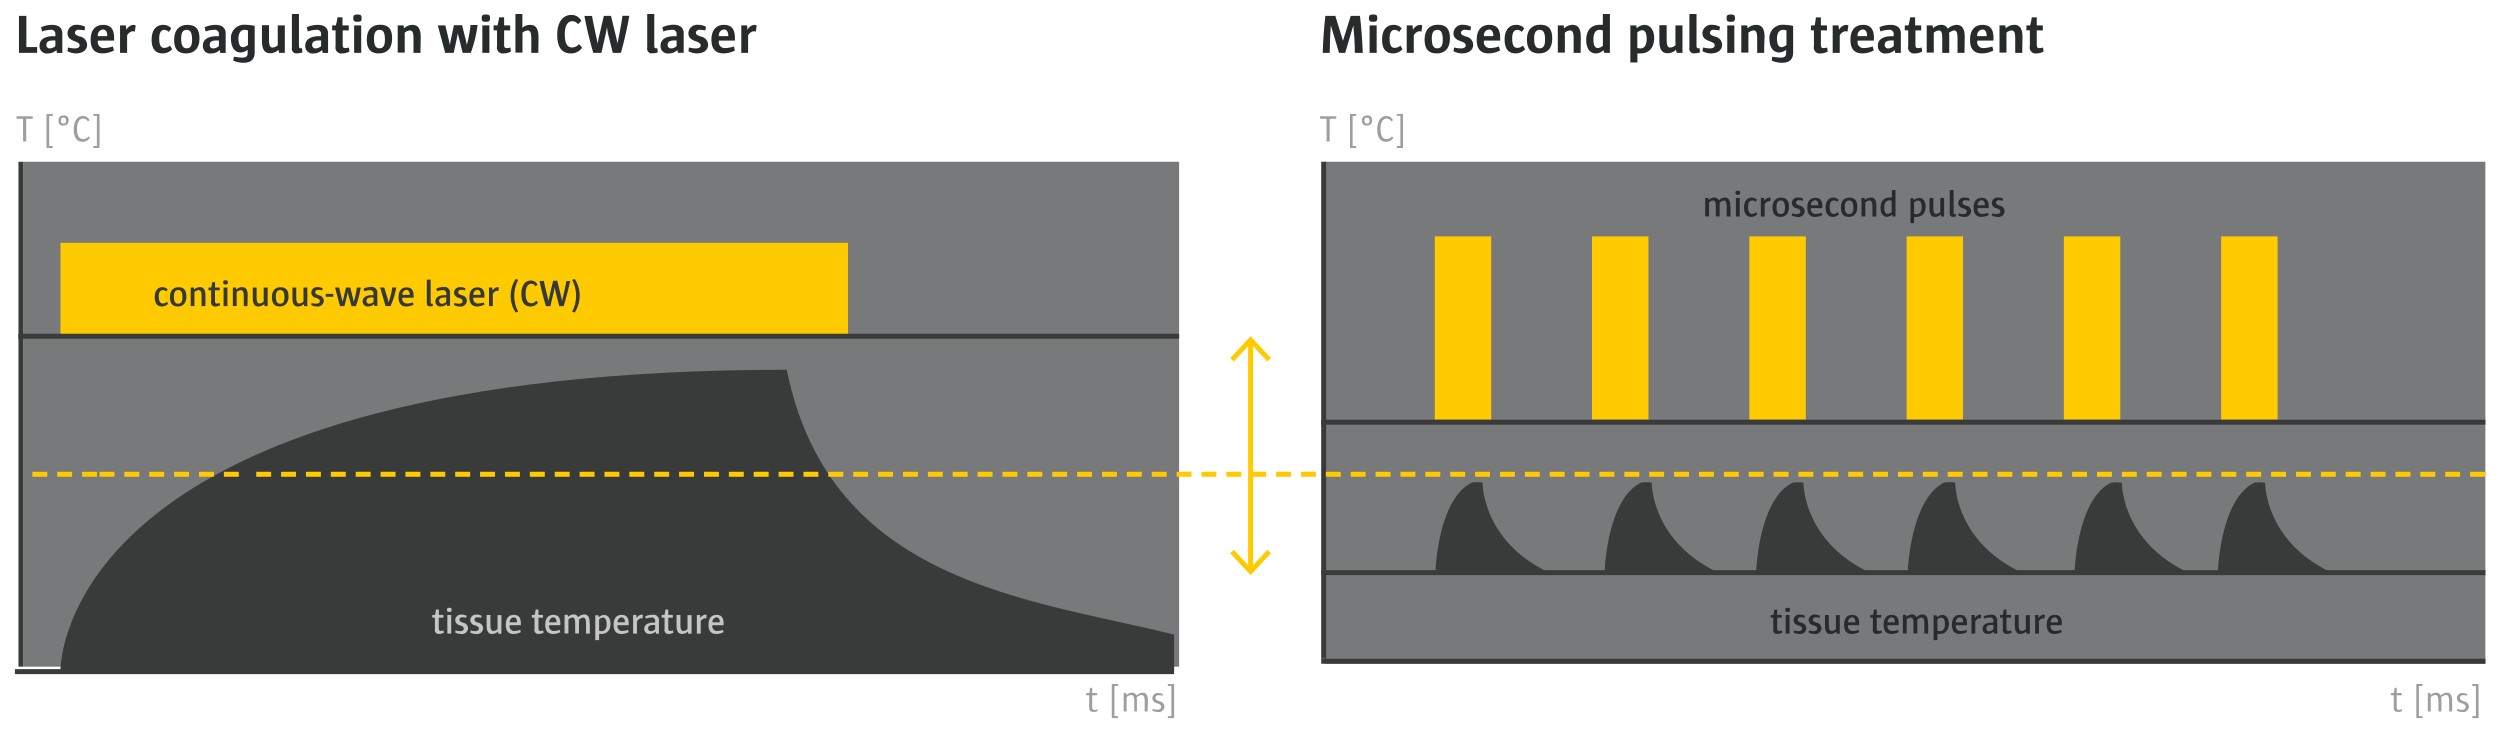 <svg id="Ebene_1" data-name="Ebene 1" xmlns="http://www.w3.org/2000/svg" viewBox="0 0 502.5 151.5"><defs><style>.cls-1{fill:#77797a;}.cls-2{fill:#393b3b;}.cls-3{fill:#ffcb00;}.cls-4{fill:#282b2c;}.cls-5{fill:#9c9e9f;}.cls-6{fill:#36393b;}.cls-7{fill:#c5c5c5;}</style></defs><title>grafik_en_us</title><rect class="cls-1" x="266.28" y="32.51" width="233.28" height="100.9"/><rect class="cls-2" x="265.56" y="132.41" width="234" height="1"/><rect class="cls-2" x="265.56" y="32.51" width="1" height="99.9"/><rect class="cls-3" x="288.39" y="47.51" width="11.34" height="36.85"/><rect class="cls-3" x="351.62" y="47.51" width="11.34" height="36.85"/><rect class="cls-3" x="414.84" y="47.51" width="11.34" height="36.85"/><rect class="cls-3" x="320" y="47.51" width="11.34" height="36.85"/><rect class="cls-3" x="383.23" y="47.51" width="11.34" height="36.85"/><rect class="cls-3" x="446.46" y="47.51" width="11.34" height="36.85"/><rect class="cls-2" x="265.56" y="84.36" width="234" height="1"/><path class="cls-2" d="M288.53,114.78S289,100.33,295.85,97A7.18,7.18,0,0,1,298,97s-0.15,11.34,12.7,17.75h-22.2Z"/><path class="cls-2" d="M322.54,114.78S323,100.33,329.86,97A7.18,7.18,0,0,1,332,97s-0.15,11.34,12.7,17.75h-22.2Z"/><path class="cls-2" d="M353,114.78s0.49-14.45,7.32-17.75a7.18,7.18,0,0,1,2.18,0s-0.15,11.34,12.7,17.75H353Z"/><path class="cls-2" d="M383.46,114.78S384,100.33,390.78,97A7.18,7.18,0,0,1,393,97s-0.15,11.34,12.7,17.75h-22.2Z"/><path class="cls-2" d="M417,114.78s0.49-14.45,7.32-17.75a7.18,7.18,0,0,1,2.18,0s-0.15,11.34,12.7,17.75H417Z"/><path class="cls-2" d="M445.8,114.78s0.49-14.45,7.32-17.75a7.18,7.18,0,0,1,2.18,0s-0.15,11.34,12.7,17.75H445.8Z"/><rect class="cls-2" x="265.56" y="114.6" width="234" height="1"/><rect class="cls-3" x="250.87" y="68.32" width="1" height="46.55"/><polygon class="cls-3" points="248.01 72.66 247.28 71.98 251.37 67.58 255.46 71.98 254.73 72.66 251.37 69.05 248.01 72.66"/><polygon class="cls-3" points="251.37 115.6 247.28 111.2 248.01 110.52 251.37 114.14 254.73 110.52 255.46 111.2 251.37 115.6"/><rect class="cls-1" x="4.71" y="32.51" width="232.29" height="101.49"/><path class="cls-2" d="M236,132.41v-4.85c-29-7.23-69.16-10.2-77.86-53.24-140.93,0-145.76,55.18-146,60.18H3v1H236v-3.09h0Z"/><rect class="cls-3" x="12.16" y="48.8" width="158.29" height="19.14"/><rect class="cls-2" x="3.71" y="67.08" width="233.29" height="1"/><rect class="cls-2" x="3.71" y="32.51" width="1" height="101.49"/><path class="cls-3" d="M499.49,95.83h-3v-1h3v1Zm-5,0h-3v-1h3v1Zm-5,0h-3v-1h3v1Zm-5,0h-3v-1h3v1Zm-5,0h-3v-1h3v1Zm-5,0h-3v-1h3v1Zm-5,0h-3v-1h3v1Zm-5,0h-3v-1h3v1Zm-5,0h-3v-1h3v1Zm-5,0h-3v-1h3v1Zm-5,0h-3v-1h3v1Zm-5,0h-3v-1h3v1Zm-5,0h-3v-1h3v1Zm-5,0h-3v-1h3v1Zm-5,0h-3v-1h3v1Zm-5,0h-3v-1h3v1Zm-5,0h-3v-1h3v1Zm-5,0h-3v-1h3v1Zm-5,0h-3v-1h3v1Zm-5,0h-3v-1h3v1Zm-5,0h-3v-1h3v1Zm-5,0h-3v-1h3v1Zm-5,0h-3v-1h3v1Zm-5,0h-3v-1h3v1Zm-5,0h-3v-1h3v1Zm-5,0h-3v-1h3v1Zm-5,0h-3v-1h3v1Zm-5,0h-3v-1h3v1Zm-5,0h-3v-1h3v1Zm-5,0h-3v-1h3v1Zm-5,0h-3v-1h3v1Zm-5,0h-3v-1h3v1Zm-5,0h-3v-1h3v1Zm-5,0h-3v-1h3v1Zm-5,0h-3v-1h3v1Zm-5,0h-3v-1h3v1Zm-5,0h-3v-1h3v1Zm-5,0h-3v-1h3v1Zm-5,0h-3v-1h3v1Zm-5,0h-3v-1h3v1Zm-5,0h-3v-1h3v1Zm-5,0h-3v-1h3v1Zm-5,0h-3v-1h3v1Zm-5,0h-3v-1h3v1Zm-5,0h-3v-1h3v1Zm-5,0h-3v-1h3v1Zm-5,0h-3v-1h3v1Zm-5,0h-3v-1h3v1Zm-5,0h-3v-1h3v1Zm-5,0h-3v-1h3v1Zm-5,0h-3v-1h3v1Zm-5,0h-3v-1h3v1Zm-5,0h-3v-1h3v1Zm-5,0h-3v-1h3v1Zm-5,0h-3v-1h3v1Zm-5,0h-3v-1h3v1Zm-5,0h-3v-1h3v1Zm-5,0h-3v-1h3v1Zm-5,0h-3v-1h3v1Zm-5,0h-3v-1h3v1Zm-5,0h-3v-1h3v1Zm-5,0h-3v-1h3v1Zm-5,0h-3v-1h3v1Zm-5,0h-3v-1h3v1Zm-5,0h-3v-1h3v1Zm-5,0h-3v-1h3v1Zm-5,0h-3v-1h3v1Zm-5,0h-3v-1h3v1Zm-5,0h-3v-1h3v1Zm-5,0h-3v-1h3v1Zm-5,0h-3v-1h3v1Zm-5,0h-3v-1h3v1Zm-5,0h-3v-1h3v1Zm-5,0h-3v-1h3v1Zm-5,0h-3v-1h3v1Zm-5,0h-3v-1h3v1Zm-5,0h-3v-1h3v1Zm-5,0h-3v-1h3v1Zm-5,0h-3v-1h3v1Zm-5,0h-3v-1h3v1Zm-5,0h-3v-1h3v1Zm-5,0h-3v-1h3v1Zm-5,0h-3v-1h3v1Zm-5,0h-3v-1h3v1Zm-5,0h-3v-1h3v1Zm-5,0h-3v-1h3v1Zm-5,0h-3v-1h3v1Zm-5,0h-3v-1h3v1Zm-5,0h-3v-1h3v1Zm-5,0h-3v-1h3v1Zm-5,0H45v-1h3v1Zm-5,0H40v-1h3v1Zm-5,0H35v-1h3v1Zm-5,0H30v-1h3v1Zm-5,0H25v-1h3v1Zm-5,0H20v-1h3v1Zm-5,0h-3v-1h3v1Zm-5,0h-3v-1h3v1Zm-5,0h-3v-1h3v1Z"/><path class="cls-4" d="M272.32,10.62c0-2-.15-4-0.3-5.52h0l-1.63,5.52h-1.25L267.5,5.1h0c-0.13,1.63-.21,3.53-0.23,5.52h-1.4c0.07-2.46.24-5,.53-7.43h2l1.54,5h0l1.56-5h1.85c0.29,2.45.48,5,.57,7.43h-1.56Z"/><path class="cls-4" d="M276,4.39c-0.68,0-.85-0.18-0.85-0.74s0.18-.74.85-0.74,0.84,0.17.84,0.74S276.63,4.39,276,4.39Zm-0.71,6.23V5.11h1.42v5.51h-1.42Z"/><path class="cls-4" d="M280,10.73c-1.45,0-2.2-.92-2.2-2.79S278.68,5,280.09,5a2.11,2.11,0,0,1,1.65.69l-0.5.73A1.34,1.34,0,0,0,280.31,6c-0.64,0-1,.59-1,1.75,0,1.34.36,1.87,1,1.87a1.68,1.68,0,0,0,1.17-.46l0.43,0.73A2.54,2.54,0,0,1,280,10.73Z"/><path class="cls-4" d="M285.72,6.36a1.7,1.7,0,0,0-.48-0.08,1.56,1.56,0,0,0-1.07.84v3.5h-1.42V5.11h1.17L284,6a1.8,1.8,0,0,1,1.33-1,1.19,1.19,0,0,1,.53.12Z"/><path class="cls-4" d="M288.78,10.74c-1.56,0-2.44-.79-2.44-2.77s1-3,2.66-3,2.44,0.79,2.44,2.77S290.42,10.74,288.78,10.74ZM288.89,6c-0.65,0-1.1.45-1.1,1.71,0,1.55.41,2,1.11,2S290,9.24,290,8C290,6.44,289.58,6,288.89,6Z"/><path class="cls-4" d="M293.87,10.73a3.48,3.48,0,0,1-1.72-.45l0.12-.74a5.85,5.85,0,0,0,1.34.19c0.73,0,1-.27,1-0.6s-0.18-.55-1-0.84c-1.06-.37-1.46-0.83-1.46-1.63a1.76,1.76,0,0,1,2-1.67,3.2,3.2,0,0,1,1.54.41l-0.15.73A4.71,4.71,0,0,0,294.49,6a0.67,0.67,0,0,0-.83.57c0,0.33.19,0.5,1,.78A1.71,1.71,0,0,1,296.11,9C296.11,10,295.29,10.73,293.87,10.73Z"/><path class="cls-4" d="M298.28,8.14V8.22a1.18,1.18,0,0,0,1.23,1.44,6.05,6.05,0,0,0,1.78-.32l0.21,0.81a5,5,0,0,1-2.28.58c-1.44,0-2.4-.71-2.4-2.73s1-3,2.5-3,2.35,0.79,2.2,3.16h-3.25Zm1.88-.9c0-.88-0.3-1.31-0.89-1.31a1.15,1.15,0,0,0-1,1.33h1.88v0Z"/><path class="cls-4" d="M304.63,10.73c-1.45,0-2.2-.92-2.2-2.79S303.32,5,304.73,5a2.11,2.11,0,0,1,1.65.69l-0.5.73A1.34,1.34,0,0,0,304.95,6c-0.64,0-1,.59-1,1.75,0,1.34.36,1.87,1,1.87a1.68,1.68,0,0,0,1.17-.46l0.43,0.73A2.54,2.54,0,0,1,304.63,10.73Z"/><path class="cls-4" d="M309.35,10.74c-1.56,0-2.44-.79-2.44-2.77s1-3,2.66-3S312,5.78,312,7.76,311,10.74,309.35,10.74ZM309.46,6c-0.65,0-1.1.45-1.1,1.71,0,1.55.41,2,1.11,2s1.09-.45,1.09-1.71C310.56,6.44,310.15,6,309.46,6Z"/><path class="cls-4" d="M317.71,10.62H316.3c0-1.11,0-2.24,0-2.89,0-1.31-.25-1.61-0.76-1.61a1.88,1.88,0,0,0-1,.45v4h-1.42V5.11h1.17l0.1,0.58a2.48,2.48,0,0,1,1.67-.7c1.11,0,1.68.7,1.68,2.5C317.75,8.17,317.71,9.41,317.71,10.62Z"/><path class="cls-4" d="M322.43,10.62l-0.11-.56a2.4,2.4,0,0,1-1.55.68c-1.29,0-1.94-1.18-1.94-2.65,0-2.22,1.2-3.1,2.72-3.1,0.22,0,.47,0,0.62,0V2.82h1.42v7.8h-1.15Zm-0.26-4.51A2.14,2.14,0,0,0,321.49,6c-0.71,0-1.21.58-1.21,1.89s0.34,1.76.9,1.76a1.66,1.66,0,0,0,1-.46V6.11Z"/><path class="cls-4" d="M329.7,10.74a5.21,5.21,0,0,1-.58,0v1.82h-1.42V5.11h1.16L329,5.67A2.35,2.35,0,0,1,330.49,5c1.32,0,2,1.19,2,2.65C332.45,9.82,331.28,10.74,329.7,10.74Zm0.4-4.67a1.63,1.63,0,0,0-1,.46V9.62a1.76,1.76,0,0,0,.66.11c0.71,0,1.22-.58,1.22-1.89C331,6.7,330.65,6.07,330.09,6.07Z"/><path class="cls-4" d="M337,10.62L336.88,10a2.47,2.47,0,0,1-1.66.7c-1.12,0-1.69-.7-1.69-2.5,0-.68,0-1.93,0-3.14H335c0,1.11,0,2.23,0,2.89,0,1.3.26,1.61,0.76,1.61a1.89,1.89,0,0,0,1-.45v-4h1.42v5.51H337Z"/><path class="cls-4" d="M340.66,10.71a0.92,0.92,0,0,1-1.09-1.11V2.82H341V9c0,0.62.08,0.7,0.36,0.7h0.28l0.05,0.84A3.22,3.22,0,0,1,340.66,10.71Z"/><path class="cls-4" d="M343.91,10.73a3.48,3.48,0,0,1-1.72-.45l0.12-.74a5.86,5.86,0,0,0,1.34.19c0.73,0,1-.27,1-0.6s-0.18-.55-1-0.84c-1.06-.37-1.46-0.83-1.46-1.63a1.76,1.76,0,0,1,2-1.67,3.2,3.2,0,0,1,1.54.41l-0.15.73A4.72,4.72,0,0,0,344.52,6a0.67,0.67,0,0,0-.82.57c0,0.33.19,0.5,1,.78A1.71,1.71,0,0,1,346.15,9C346.15,10,345.33,10.73,343.91,10.73Z"/><path class="cls-4" d="M347.89,4.39c-0.68,0-.85-0.18-0.85-0.74s0.18-.74.85-0.74,0.84,0.17.84,0.74S348.56,4.39,347.89,4.39Zm-0.71,6.23V5.11h1.42v5.51h-1.42Z"/><path class="cls-4" d="M354.6,10.62h-1.41c0-1.11,0-2.24,0-2.89,0-1.31-.25-1.61-0.76-1.61a1.88,1.88,0,0,0-1,.45v4H350V5.11h1.17l0.1,0.58A2.48,2.48,0,0,1,353,5c1.11,0,1.68.7,1.68,2.5C354.64,8.17,354.6,9.41,354.6,10.62Z"/><path class="cls-4" d="M358.12,12.62a5.22,5.22,0,0,1-2-.44l0.11-.79a11.1,11.1,0,0,0,1.69.19c0.75,0,1.09-.23,1.09-0.93V10a2.39,2.39,0,0,1-1.4.55c-1.26,0-1.94-1.17-1.94-2.57a2.65,2.65,0,0,1,2.85-3,9.18,9.18,0,0,1,1.9.23v5.19C360.47,12.18,359.42,12.62,358.12,12.62Zm0.94-6.51A2.27,2.27,0,0,0,358.37,6c-0.7,0-1.2.61-1.2,1.76s0.35,1.73.91,1.73a1.75,1.75,0,0,0,1-.46V6.11Z"/><path class="cls-4" d="M366,10.73a1.19,1.19,0,0,1-1.4-1.44V6.1H364v-1h0.75A15.47,15.47,0,0,0,365,3.5h1V5.11h1.22v1h-1.22V8.93c0,0.56.13,0.74,0.5,0.74a2.71,2.71,0,0,0,.76-0.12l0.11,0.81A3,3,0,0,1,366,10.73Z"/><path class="cls-4" d="M371.34,6.36a1.7,1.7,0,0,0-.48-0.08,1.56,1.56,0,0,0-1.07.84v3.5h-1.42V5.11h1.17L369.65,6A1.8,1.8,0,0,1,371,5a1.19,1.19,0,0,1,.53.12Z"/><path class="cls-4" d="M373.4,8.14V8.22a1.18,1.18,0,0,0,1.23,1.44,6.05,6.05,0,0,0,1.78-.32l0.21,0.81a5,5,0,0,1-2.28.58c-1.44,0-2.4-.71-2.4-2.73s1-3,2.5-3,2.36,0.79,2.2,3.16H373.4Zm1.88-.9c0-.88-0.3-1.31-0.89-1.31a1.15,1.15,0,0,0-1,1.33h1.88v0Z"/><path class="cls-4" d="M380.94,10.62l-0.1-.56a2.45,2.45,0,0,1-1.68.68,1.47,1.47,0,0,1-1.71-1.57c0-1.14.91-1.9,2.84-1.9h0.34V6.84a0.82,0.82,0,0,0-1-.84,5.17,5.17,0,0,0-1.67.33l-0.19-.86A5.44,5.44,0,0,1,380,5c1.41,0,2.07.67,2.07,1.72v3.92h-1.09Zm-0.31-2.49h-0.42c-1.07,0-1.37.35-1.37,0.87a0.66,0.66,0,0,0,.74.73,1.69,1.69,0,0,0,1.06-.47V8.13Z"/><path class="cls-4" d="M384.95,10.73a1.19,1.19,0,0,1-1.4-1.44V6.1h-0.69v-1h0.75a15.48,15.48,0,0,0,.33-1.61h1V5.11h1.22v1H385V8.93c0,0.56.13,0.74,0.49,0.74a2.71,2.71,0,0,0,.76-0.12l0.11,0.81A3,3,0,0,1,384.95,10.73Z"/><path class="cls-4" d="M394.87,10.62h-1.41c0-1.11,0-2.24,0-2.88,0-1.32-.24-1.62-0.71-1.62a2,2,0,0,0-1,.5,4.62,4.62,0,0,1,.05.83v3.18h-1.41V7.74c0-1.3-.24-1.62-0.7-1.62a1.89,1.89,0,0,0-1,.45v4h-1.42V5.11h1.17l0.1,0.58a2.42,2.42,0,0,1,1.63-.7,1.4,1.4,0,0,1,1.34.79A2.65,2.65,0,0,1,393.26,5c1.08,0,1.65.7,1.65,2.49C394.91,8.15,394.87,9.41,394.87,10.62Z"/><path class="cls-4" d="M397.44,8.14V8.22a1.18,1.18,0,0,0,1.23,1.44,6.06,6.06,0,0,0,1.78-.32l0.21,0.81a5,5,0,0,1-2.28.58c-1.44,0-2.4-.71-2.4-2.73s1-3,2.5-3,2.35,0.79,2.2,3.16h-3.25Zm1.88-.9c0-.88-0.3-1.31-0.89-1.31a1.15,1.15,0,0,0-1,1.33h1.88v0Z"/><path class="cls-4" d="M406.47,10.62h-1.41c0-1.11,0-2.24,0-2.89,0-1.31-.25-1.61-0.76-1.61a1.88,1.88,0,0,0-1,.45v4H401.9V5.11h1.17l0.1,0.58a2.48,2.48,0,0,1,1.67-.7c1.11,0,1.68.7,1.68,2.5C406.52,8.17,406.47,9.41,406.47,10.62Z"/><path class="cls-4" d="M409.41,10.73A1.19,1.19,0,0,1,408,9.29V6.1h-0.69v-1h0.75a15.73,15.73,0,0,0,.33-1.61h1V5.11h1.22v1h-1.22V8.93c0,0.56.13,0.74,0.5,0.74a2.7,2.7,0,0,0,.76-0.12l0.11,0.81A3,3,0,0,1,409.41,10.73Z"/><path class="cls-5" d="M482,143.1c-0.63,0-.86-0.27-0.86-1v-2.35h-0.59v-0.44h0.6c0.06-.33.11-0.67,0.16-1.06h0.43v1.06h1v0.44h-1V142c0,0.51.08,0.69,0.44,0.69a1.73,1.73,0,0,0,.59-0.12l0.07,0.36A2,2,0,0,1,482,143.1Z"/><path class="cls-5" d="M485.68,144.34v-6.85h1.25v0.4H486.2v6.05h0.72v0.4h-1.25Z"/><path class="cls-5" d="M492.87,143h-0.59c0-.68,0-1.47,0-2,0-1-.25-1.31-0.67-1.31a1.72,1.72,0,0,0-.95.5,3.05,3.05,0,0,1,.06.66V143h-0.59v-2c0-1-.24-1.31-0.66-1.31a1.63,1.63,0,0,0-.89.44V143H488v-3.72h0.49l0.05,0.44a1.81,1.81,0,0,1,1.14-.5,0.91,0.91,0,0,1,.88.59,2,2,0,0,1,1.26-.59c0.64,0,1.06.43,1.06,1.65C492.9,141.41,492.87,142.3,492.87,143Z"/><path class="cls-5" d="M494.82,143.1a2.1,2.1,0,0,1-1-.26l0.08-.34a3.24,3.24,0,0,0,.87.16,0.67,0.67,0,0,0,.83-0.57c0-.33-0.14-0.5-0.77-0.74a1.11,1.11,0,0,1-1-1,1.08,1.08,0,0,1,1.22-1.05,1.88,1.88,0,0,1,.88.22l-0.09.33a2.41,2.41,0,0,0-.7-0.11,0.59,0.59,0,0,0-.7.53c0,0.3.17,0.46,0.81,0.7a1.12,1.12,0,0,1,1,1.08A1.17,1.17,0,0,1,494.82,143.1Z"/><path class="cls-5" d="M496.94,144.34v-0.4h0.72v-6.05h-0.72v-0.4h1.25v6.85h-1.25Z"/><path class="cls-5" d="M267.26,23.87v4.57h-0.62V23.87h-1.31v-0.5h3.26v0.5h-1.32Z"/><path class="cls-5" d="M271.35,29.74V22.9h1.25v0.4h-0.72v6.05h0.72v0.4h-1.25Z"/><path class="cls-5" d="M274.77,25.22a0.85,0.85,0,0,1-1-1,0.9,0.9,0,0,1,1-1,0.84,0.84,0,0,1,1,1A0.89,0.89,0,0,1,274.77,25.22Zm0-1.57c-0.39,0-.52.18-0.52,0.59s0.08,0.59.52,0.59,0.5-.18.5-0.59S275.15,23.65,274.77,23.65Z"/><path class="cls-5" d="M278.59,28.5c-1.13,0-1.76-.84-1.76-2.51s0.74-2.67,1.84-2.67a1.36,1.36,0,0,1,1.31.83l-0.31.26a1.07,1.07,0,0,0-.95-0.58c-0.87,0-1.24,1-1.24,2,0,1.46.45,2.13,1.24,2.13a1.34,1.34,0,0,0,1.07-.56l0.27,0.32A1.76,1.76,0,0,1,278.59,28.5Z"/><path class="cls-5" d="M280.76,29.74v-0.4h0.72V23.29h-0.72V22.9H282v6.85h-1.25Z"/><path class="cls-4" d="M357.34,127.42a0.8,0.8,0,0,1-.91-1v-2.27H355.9v-0.55h0.55c0.08-.34.14-0.68,0.2-1.08h0.56v1.08h0.92v0.55h-0.92v2.08c0,0.44.09,0.59,0.4,0.59a1.83,1.83,0,0,0,.55-0.11l0.08,0.46A2,2,0,0,1,357.34,127.42Z"/><path class="cls-4" d="M359.32,123c-0.39,0-.47-0.09-0.47-0.42s0.09-.42.47-0.42,0.47,0.09.47,0.42S359.71,123,359.32,123Zm-0.39,4.35v-3.74h0.77v3.74h-0.77Z"/><path class="cls-4" d="M361.6,127.42a2.25,2.25,0,0,1-1.1-.29l0.07-.41a3.81,3.81,0,0,0,.89.14c0.54,0,.76-0.23.76-0.5s-0.13-.44-0.72-0.66a1.12,1.12,0,0,1-1-1.07,1.14,1.14,0,0,1,1.29-1.09,2,2,0,0,1,1,.24l-0.09.41a2.55,2.55,0,0,0-.72-0.11,0.52,0.52,0,0,0-.64.47c0,0.26.15,0.4,0.74,0.62a1.15,1.15,0,0,1,1,1.11A1.23,1.23,0,0,1,361.6,127.42Z"/><path class="cls-4" d="M364.63,127.42a2.25,2.25,0,0,1-1.1-.29l0.08-.41a3.79,3.79,0,0,0,.89.14c0.54,0,.76-0.23.76-0.5s-0.13-.44-0.72-0.66a1.12,1.12,0,0,1-1-1.07,1.14,1.14,0,0,1,1.29-1.09,2,2,0,0,1,1,.24l-0.09.41a2.55,2.55,0,0,0-.72-0.11,0.53,0.53,0,0,0-.64.47c0,0.26.15,0.4,0.74,0.62a1.14,1.14,0,0,1,1,1.11A1.23,1.23,0,0,1,364.63,127.42Z"/><path class="cls-4" d="M369.17,127.35l-0.06-.42a1.72,1.72,0,0,1-1.16.5c-0.72,0-1.13-.46-1.13-1.68,0-.48,0-1.35,0-2.13h0.77c0,0.71,0,1.49,0,2,0,0.93.22,1.21,0.62,1.21a1.51,1.51,0,0,0,.81-0.38v-2.81h0.77v3.74h-0.64Z"/><path class="cls-4" d="M371.46,125.61v0.07a0.93,0.93,0,0,0,.94,1.15,3.49,3.49,0,0,0,1.16-.23l0.13,0.46a3.29,3.29,0,0,1-1.45.37c-0.94,0-1.57-.5-1.57-1.84s0.61-2,1.61-2,1.5,0.56,1.41,2.07h-2.23Zm1.48-.52c0-.66-0.23-1-0.7-1a0.9,0.9,0,0,0-.77,1h1.47v0Z"/><path class="cls-4" d="M377.36,127.42a0.8,0.8,0,0,1-.91-1v-2.27h-0.53v-0.55h0.55c0.08-.34.14-0.68,0.2-1.08h0.56v1.08h0.92v0.55h-0.92v2.08c0,0.44.09,0.59,0.4,0.59a1.83,1.83,0,0,0,.55-0.11l0.08,0.46A2,2,0,0,1,377.36,127.42Z"/><path class="cls-4" d="M379.4,125.61v0.07a0.93,0.93,0,0,0,.94,1.15,3.48,3.48,0,0,0,1.16-.23l0.13,0.46a3.29,3.29,0,0,1-1.45.37c-0.94,0-1.57-.5-1.57-1.84s0.61-2,1.61-2,1.5,0.56,1.41,2.07H379.4Zm1.48-.52c0-.66-0.22-1-0.7-1a0.9,0.9,0,0,0-.77,1h1.47v0Z"/><path class="cls-4" d="M387.56,127.35h-0.77c0-.71,0-1.5,0-2,0-.93-0.2-1.21-0.58-1.21a1.53,1.53,0,0,0-.83.42,3.49,3.49,0,0,1,0,.62v2.15h-0.77v-2c0-.92-0.2-1.21-0.57-1.21a1.44,1.44,0,0,0-.79.38v2.82h-0.77v-3.74h0.64l0.06,0.42a1.71,1.71,0,0,1,1.13-.5,0.93,0.93,0,0,1,.89.57,1.9,1.9,0,0,1,1.23-.57c0.68,0,1.09.46,1.09,1.67C387.58,125.7,387.56,126.57,387.56,127.35Z"/><path class="cls-4" d="M389.86,127.42a3.22,3.22,0,0,1-.44,0v1.25h-0.77v-5h0.62l0.08,0.4a1.68,1.68,0,0,1,1.06-.47c0.84,0,1.3.78,1.3,1.79C391.7,126.8,390.91,127.42,389.86,127.42Zm0.33-3.29a1.32,1.32,0,0,0-.77.38v2.26a1.44,1.44,0,0,0,.52.09c0.56,0,1-.44,1-1.4S390.64,124.14,390.19,124.14Z"/><path class="cls-4" d="M393.13,125.61v0.07a0.93,0.93,0,0,0,.94,1.15,3.48,3.48,0,0,0,1.16-.23l0.13,0.46a3.29,3.29,0,0,1-1.45.37c-0.94,0-1.57-.5-1.57-1.84s0.61-2,1.61-2,1.5,0.56,1.41,2.07h-2.23Zm1.48-.52c0-.66-0.22-1-0.7-1a0.9,0.9,0,0,0-.77,1h1.47v0Z"/><path class="cls-4" d="M398.14,124.32a1.3,1.3,0,0,0-.32-0.05,1.21,1.21,0,0,0-.79.62v2.46h-0.77v-3.74h0.64l0.07,0.63a1.31,1.31,0,0,1,.93-0.7,0.75,0.75,0,0,1,.33.08Z"/><path class="cls-4" d="M400.84,127.35l-0.06-.41a1.7,1.7,0,0,1-1.16.48,1,1,0,0,1-1.12-1c0-.77.59-1.28,1.91-1.28h0.27v-0.34a0.63,0.63,0,0,0-.77-0.67,3.32,3.32,0,0,0-1.1.22l-0.11-.47a3.46,3.46,0,0,1,1.41-.31,1.12,1.12,0,0,1,1.34,1.13v2.67h-0.6Zm-0.17-1.74h-0.32c-0.86,0-1.09.29-1.09,0.68a0.53,0.53,0,0,0,.58.58,1.34,1.34,0,0,0,.83-0.37v-0.88Z"/><path class="cls-4" d="M403.48,127.42a0.8,0.8,0,0,1-.91-1v-2.27H402v-0.55h0.56c0.07-.34.13-0.68,0.2-1.08h0.55v1.08h0.92v0.55h-0.92v2.08c0,0.44.09,0.59,0.4,0.59a1.83,1.83,0,0,0,.55-0.11l0.08,0.46A2,2,0,0,1,403.48,127.42Z"/><path class="cls-4" d="M407.33,127.35l-0.06-.42a1.72,1.72,0,0,1-1.16.5c-0.72,0-1.12-.46-1.12-1.68,0-.48,0-1.35,0-2.13h0.77c0,0.71,0,1.49,0,2,0,0.93.22,1.21,0.62,1.21a1.51,1.51,0,0,0,.81-0.38v-2.81H408v3.74h-0.64Z"/><path class="cls-4" d="M410.94,124.32a1.3,1.3,0,0,0-.32-0.05,1.21,1.21,0,0,0-.79.62v2.46h-0.77v-3.74h0.64l0.07,0.63a1.3,1.3,0,0,1,.93-0.7,0.74,0.74,0,0,1,.33.08Z"/><path class="cls-4" d="M412.19,125.61v0.07a0.93,0.93,0,0,0,.94,1.15,3.48,3.48,0,0,0,1.16-.23l0.13,0.46a3.29,3.29,0,0,1-1.45.37c-0.94,0-1.57-.5-1.57-1.84s0.61-2,1.61-2,1.5,0.56,1.41,2.07h-2.23Zm1.48-.52c0-.66-0.22-1-0.7-1a0.9,0.9,0,0,0-.77,1h1.47v0Z"/><path class="cls-4" d="M347.83,43.52h-0.77c0-.71,0-1.5,0-2,0-.93-0.2-1.21-0.58-1.21a1.53,1.53,0,0,0-.83.42,3.5,3.5,0,0,1,0,.62v2.15h-0.77v-2c0-.92-0.2-1.21-0.57-1.21a1.45,1.45,0,0,0-.79.38v2.82h-0.77V39.78h0.64l0.06,0.42a1.71,1.71,0,0,1,1.13-.5,0.94,0.94,0,0,1,.89.57,1.89,1.89,0,0,1,1.23-.57c0.68,0,1.09.46,1.09,1.67C347.85,41.87,347.83,42.74,347.83,43.52Z"/><path class="cls-4" d="M349.3,39.17c-0.39,0-.47-0.09-0.47-0.42s0.09-.42.47-0.42,0.46,0.09.46,0.42S349.69,39.17,349.3,39.17Zm-0.39,4.35V39.78h0.77v3.74h-0.77Z"/><path class="cls-4" d="M352,43.59c-0.94,0-1.45-.63-1.45-1.88s0.6-2,1.51-2a1.42,1.42,0,0,1,1.1.46l-0.29.4a1,1,0,0,0-.7-0.28c-0.5,0-.81.47-0.81,1.31s0.27,1.39.8,1.39a1.18,1.18,0,0,0,.83-0.35l0.25,0.4A1.62,1.62,0,0,1,352,43.59Z"/><path class="cls-4" d="M355.81,40.49a1.3,1.3,0,0,0-.32-0.05,1.21,1.21,0,0,0-.79.62v2.46h-0.77V39.78h0.64l0.07,0.63a1.31,1.31,0,0,1,.93-0.7,0.73,0.73,0,0,1,.33.08Z"/><path class="cls-4" d="M357.85,43.6c-1,0-1.58-.56-1.58-1.88s0.68-2,1.73-2,1.58,0.56,1.58,1.88S358.9,43.6,357.85,43.6Zm0.07-3.31c-0.51,0-.85.38-0.85,1.28,0,1.1.29,1.46,0.86,1.46s0.86-.37.86-1.28C358.78,40.64,358.49,40.29,357.92,40.29Z"/><path class="cls-4" d="M361.25,43.59a2.25,2.25,0,0,1-1.1-.29l0.08-.41a3.8,3.8,0,0,0,.89.14c0.54,0,.76-0.23.76-0.5s-0.13-.44-0.72-0.66a1.12,1.12,0,0,1-1-1.07,1.14,1.14,0,0,1,1.29-1.09,2,2,0,0,1,1,.24l-0.09.41a2.55,2.55,0,0,0-.72-0.11,0.52,0.52,0,0,0-.64.47c0,0.26.15,0.4,0.74,0.62a1.14,1.14,0,0,1,1,1.11A1.23,1.23,0,0,1,361.25,43.59Z"/><path class="cls-4" d="M364,41.78v0.07A0.93,0.93,0,0,0,365,43a3.48,3.48,0,0,0,1.16-.23l0.13,0.46a3.28,3.28,0,0,1-1.45.37c-0.94,0-1.57-.5-1.57-1.84s0.61-2,1.61-2,1.5,0.56,1.41,2.07H364Zm1.48-.52c0-.66-0.23-1-0.7-1a0.9,0.9,0,0,0-.77,1h1.47v0Z"/><path class="cls-4" d="M368.41,43.59c-0.94,0-1.45-.63-1.45-1.88s0.6-2,1.51-2a1.42,1.42,0,0,1,1.1.46l-0.29.4a1,1,0,0,0-.7-0.28c-0.5,0-.81.47-0.81,1.31S368,43,368.56,43a1.18,1.18,0,0,0,.83-0.35l0.25,0.4A1.62,1.62,0,0,1,368.41,43.59Z"/><path class="cls-4" d="M371.59,43.6c-1,0-1.58-.56-1.58-1.88s0.68-2,1.73-2,1.58,0.56,1.58,1.88S372.64,43.6,371.59,43.6Zm0.07-3.31c-0.51,0-.85.38-0.85,1.28,0,1.1.29,1.46,0.86,1.46s0.86-.37.86-1.28C372.52,40.64,372.22,40.29,371.65,40.29Z"/><path class="cls-4" d="M377.13,43.52h-0.77c0-.71,0-1.5,0-2,0-.93-0.21-1.21-0.62-1.21a1.43,1.43,0,0,0-.81.38v2.82h-0.77V39.78h0.64l0.06,0.42a1.72,1.72,0,0,1,1.16-.5c0.72,0,1.13.46,1.13,1.67C377.16,41.87,377.13,42.74,377.13,43.52Z"/><path class="cls-4" d="M380.41,43.52l-0.07-.4a1.71,1.71,0,0,1-1.07.47c-0.82,0-1.28-.77-1.28-1.8,0-1.5.83-2.09,1.81-2.09a4.16,4.16,0,0,1,.47,0V38.2H381v5.32h-0.63Zm-0.14-3.17a1.76,1.76,0,0,0-.53-0.08c-0.55,0-1,.44-1,1.4s0.27,1.32.71,1.32a1.32,1.32,0,0,0,.77-0.38V40.35Z"/><path class="cls-4" d="M385.17,43.6a3.22,3.22,0,0,1-.44,0v1.25H384v-5h0.62l0.08,0.4a1.68,1.68,0,0,1,1.06-.47c0.84,0,1.3.78,1.3,1.79C387,43,386.22,43.6,385.17,43.6Zm0.33-3.29a1.32,1.32,0,0,0-.77.38v2.26a1.44,1.44,0,0,0,.52.09c0.56,0,1-.44,1-1.4S385.94,40.31,385.5,40.31Z"/><path class="cls-4" d="M390.18,43.52l-0.06-.42a1.72,1.72,0,0,1-1.16.5c-0.72,0-1.13-.46-1.13-1.68,0-.48,0-1.35,0-2.13h0.77c0,0.71,0,1.49,0,2,0,0.93.22,1.21,0.62,1.21A1.51,1.51,0,0,0,390,42.6V39.78h0.77v3.74h-0.64Z"/><path class="cls-4" d="M392.58,43.58c-0.46,0-.68-0.14-0.68-0.74V38.2h0.77v4.33c0,0.44.05,0.5,0.27,0.5h0.2l0,0.46A2,2,0,0,1,392.58,43.58Z"/><path class="cls-4" d="M394.7,43.59a2.25,2.25,0,0,1-1.1-.29l0.08-.41a3.79,3.79,0,0,0,.89.14c0.54,0,.76-0.23.76-0.5s-0.13-.44-0.72-0.66a1.12,1.12,0,0,1-1-1.07,1.14,1.14,0,0,1,1.29-1.09,2,2,0,0,1,1,.24l-0.09.41a2.55,2.55,0,0,0-.72-0.11,0.53,0.53,0,0,0-.64.47c0,0.26.15,0.4,0.74,0.62a1.14,1.14,0,0,1,1,1.11A1.23,1.23,0,0,1,394.7,43.59Z"/><path class="cls-4" d="M397.49,41.78v0.07a0.93,0.93,0,0,0,.94,1.15,3.48,3.48,0,0,0,1.16-.23l0.13,0.46a3.29,3.29,0,0,1-1.45.37c-0.94,0-1.57-.5-1.57-1.84s0.61-2,1.61-2,1.5,0.56,1.41,2.07h-2.23Zm1.48-.52c0-.66-0.22-1-0.7-1a0.9,0.9,0,0,0-.77,1H399v0Z"/><path class="cls-4" d="M401.44,43.59a2.25,2.25,0,0,1-1.1-.29l0.08-.41a3.8,3.8,0,0,0,.89.14c0.54,0,.76-0.23.76-0.5s-0.13-.44-0.72-0.66a1.12,1.12,0,0,1-1-1.07,1.14,1.14,0,0,1,1.29-1.09,2,2,0,0,1,1,.24l-0.09.41a2.54,2.54,0,0,0-.72-0.11,0.52,0.52,0,0,0-.64.47c0,0.26.15,0.4,0.74,0.62a1.15,1.15,0,0,1,1,1.11A1.23,1.23,0,0,1,401.44,43.59Z"/><path class="cls-4" d="M3.81,10.62V3.19H5.3V9.46H7.46v1.16H3.81Z"/><path class="cls-4" d="M11.44,10.62l-0.1-.56a2.45,2.45,0,0,1-1.68.68A1.47,1.47,0,0,1,7.95,9.17c0-1.14.91-1.9,2.84-1.9h0.34V6.84a0.82,0.82,0,0,0-1-.84,5.18,5.18,0,0,0-1.67.33L8.25,5.48A5.44,5.44,0,0,1,10.46,5c1.41,0,2.07.67,2.07,1.72v3.92H11.44ZM11.13,8.13H10.71c-1.07,0-1.38.35-1.38,0.87a0.66,0.66,0,0,0,.74.73,1.69,1.69,0,0,0,1.06-.47V8.13Z"/><path class="cls-4" d="M15.27,10.73a3.48,3.48,0,0,1-1.72-.45l0.12-.74A5.86,5.86,0,0,0,15,9.73c0.73,0,1-.27,1-0.6s-0.18-.55-1-0.84C14,7.91,13.57,7.46,13.57,6.66a1.76,1.76,0,0,1,2-1.67,3.2,3.2,0,0,1,1.54.41L17,6.12A4.71,4.71,0,0,0,15.88,6a0.67,0.67,0,0,0-.82.57c0,0.33.19,0.5,1,.78A1.71,1.71,0,0,1,17.51,9C17.51,10,16.68,10.73,15.27,10.73Z"/><path class="cls-4" d="M19.68,8.14V8.22a1.18,1.18,0,0,0,1.23,1.44,6.05,6.05,0,0,0,1.78-.32l0.21,0.81a5,5,0,0,1-2.28.58c-1.44,0-2.4-.71-2.4-2.73s1-3,2.5-3,2.35,0.79,2.2,3.16H19.68Zm1.88-.9c0-.88-0.3-1.31-0.89-1.31a1.15,1.15,0,0,0-1,1.33h1.88v0Z"/><path class="cls-4" d="M27.1,6.36a1.7,1.7,0,0,0-.48-0.08,1.56,1.56,0,0,0-1.07.84v3.5H24.13V5.11H25.3L25.41,6a1.8,1.8,0,0,1,1.33-1,1.19,1.19,0,0,1,.53.12Z"/><path class="cls-4" d="M32.68,10.73c-1.45,0-2.2-.92-2.2-2.79S31.37,5,32.78,5a2.11,2.11,0,0,1,1.65.69l-0.5.73A1.34,1.34,0,0,0,33,6c-0.64,0-1,.59-1,1.75,0,1.34.36,1.87,1,1.87a1.68,1.68,0,0,0,1.17-.46l0.43,0.73A2.54,2.54,0,0,1,32.68,10.73Z"/><path class="cls-4" d="M37.4,10.74C35.83,10.74,35,9.95,35,8s1-3,2.66-3,2.44,0.79,2.44,2.77S39,10.74,37.4,10.74ZM37.51,6c-0.65,0-1.1.45-1.1,1.71,0,1.55.41,2,1.11,2S38.61,9.24,38.61,8C38.61,6.44,38.2,6,37.51,6Z"/><path class="cls-4" d="M44.27,10.62l-0.1-.56a2.45,2.45,0,0,1-1.68.68,1.47,1.47,0,0,1-1.71-1.57c0-1.14.91-1.9,2.84-1.9H44V6.84a0.82,0.82,0,0,0-1-.84,5.18,5.18,0,0,0-1.67.33l-0.19-.86A5.44,5.44,0,0,1,43.29,5c1.41,0,2.07.67,2.07,1.72v3.92H44.27ZM44,8.13H43.54c-1.07,0-1.38.35-1.38,0.87a0.66,0.66,0,0,0,.74.73A1.69,1.69,0,0,0,44,9.25V8.13Z"/><path class="cls-4" d="M48.88,12.62a5.21,5.21,0,0,1-2-.44L47,11.39a11.1,11.1,0,0,0,1.69.19c0.75,0,1.09-.23,1.09-0.93V10a2.39,2.39,0,0,1-1.4.55c-1.27,0-1.94-1.17-1.94-2.57a2.65,2.65,0,0,1,2.85-3,9.19,9.19,0,0,1,1.9.23v5.19C51.23,12.18,50.18,12.62,48.88,12.62Zm0.94-6.51A2.26,2.26,0,0,0,49.13,6c-0.7,0-1.2.61-1.2,1.76s0.35,1.73.91,1.73a1.74,1.74,0,0,0,1-.46V6.11Z"/><path class="cls-4" d="M56.08,10.62L56,10a2.47,2.47,0,0,1-1.66.7c-1.12,0-1.69-.7-1.69-2.5,0-.68,0-1.93,0-3.14h1.42c0,1.11,0,2.23,0,2.89,0,1.3.26,1.61,0.76,1.61a1.89,1.89,0,0,0,1-.45v-4h1.42v5.51H56.08Z"/><path class="cls-4" d="M59.76,10.71a0.92,0.92,0,0,1-1.09-1.11V2.82h1.42V9c0,0.62.08,0.7,0.36,0.7h0.27l0.06,0.84A3.22,3.22,0,0,1,59.76,10.71Z"/><path class="cls-4" d="M64.85,10.62l-0.1-.56a2.45,2.45,0,0,1-1.68.68,1.47,1.47,0,0,1-1.71-1.57c0-1.14.91-1.9,2.84-1.9h0.34V6.84a0.82,0.82,0,0,0-1-.84,5.18,5.18,0,0,0-1.67.33l-0.19-.86A5.44,5.44,0,0,1,63.87,5c1.41,0,2.07.67,2.07,1.72v3.92H64.85ZM64.54,8.13H64.13c-1.07,0-1.38.35-1.38,0.87a0.66,0.66,0,0,0,.74.73,1.69,1.69,0,0,0,1.06-.47V8.13Z"/><path class="cls-4" d="M68.85,10.73a1.19,1.19,0,0,1-1.4-1.44V6.1H66.76v-1h0.75a15.6,15.6,0,0,0,.33-1.61h1V5.11H70.1v1H68.88V8.93c0,0.56.13,0.74,0.5,0.74a2.71,2.71,0,0,0,.76-0.12l0.11,0.81A3,3,0,0,1,68.85,10.73Z"/><path class="cls-4" d="M71.89,4.39C71.21,4.39,71,4.21,71,3.65s0.18-.74.85-0.74,0.84,0.17.84,0.74S72.56,4.39,71.89,4.39Zm-0.71,6.23V5.11H72.6v5.51H71.18Z"/><path class="cls-4" d="M76.16,10.74c-1.56,0-2.44-.79-2.44-2.77s1-3,2.66-3,2.44,0.79,2.44,2.77S77.8,10.74,76.16,10.74ZM76.27,6c-0.65,0-1.1.45-1.1,1.71,0,1.55.41,2,1.11,2S77.37,9.24,77.37,8C77.37,6.44,77,6,76.27,6Z"/><path class="cls-4" d="M84.52,10.62H83.11c0-1.11,0-2.24,0-2.89,0-1.31-.25-1.61-0.76-1.61a1.88,1.88,0,0,0-1,.45v4H79.94V5.11h1.17l0.1,0.58A2.48,2.48,0,0,1,82.88,5c1.11,0,1.68.7,1.68,2.5C84.56,8.17,84.52,9.41,84.52,10.62Z"/><path class="cls-4" d="M94.63,10.62H93l-0.78-3.1L92,6.69h0l-0.13.84-0.68,3.09H89.48L88,5.11h1.51l0.72,3,0.2,0.92h0l0.14-.85,0.67-3.12h1.64l0.8,3.2,0.15,0.76h0a24,24,0,0,0,.75-4H96A26.49,26.49,0,0,1,94.63,10.62Z"/><path class="cls-4" d="M97.66,4.39c-0.68,0-.85-0.18-0.85-0.74s0.18-.74.85-0.74,0.84,0.17.84,0.74S98.33,4.39,97.66,4.39Zm-0.71,6.23V5.11h1.42v5.51H96.95Z"/><path class="cls-4" d="M101.3,10.73a1.19,1.19,0,0,1-1.4-1.44V6.1H99.21v-1H100a15.73,15.73,0,0,0,.33-1.61h1V5.11h1.22v1h-1.22V8.93c0,0.56.13,0.74,0.5,0.74a2.71,2.71,0,0,0,.76-0.12l0.11,0.81A3,3,0,0,1,101.3,10.73Z"/><path class="cls-4" d="M108.2,10.62h-1.41c0-1.12,0-2.27,0-2.88,0-1.32-.26-1.62-0.77-1.62a1.86,1.86,0,0,0-1,.45v4h-1.42V2.82H105V5.58A2.33,2.33,0,0,1,106.55,5c1.1,0,1.69.68,1.69,2.5C108.25,8.14,108.2,9.4,108.2,10.62Z"/><path class="cls-4" d="M114.79,10.74C112.94,10.74,112,9.52,112,7s1.11-4,2.85-4a2.19,2.19,0,0,1,2,1.21l-0.68.66A1.37,1.37,0,0,0,115,4.26c-1,0-1.48,1.14-1.48,2.58,0,2,.55,2.71,1.5,2.71a1.79,1.79,0,0,0,1.36-.7L117,9.59A2.66,2.66,0,0,1,114.79,10.74Z"/><path class="cls-4" d="M124.8,10.62h-1.63l-1-4L122,5.46h0l-0.21,1.17-0.91,4h-1.63a74.15,74.15,0,0,1-1.78-7.43H119c0.31,1.82.7,3.45,1.13,5.56h0l0.18-1,1.06-4.57h1.44l1.1,4.54,0.2,1h0c0.4-1.94.75-3.7,1-5.56h1.39C126,5.88,125.49,8.22,124.8,10.62Z"/><path class="cls-4" d="M131.18,10.71a0.92,0.92,0,0,1-1.09-1.11V2.82h1.42V9c0,0.62.08,0.7,0.36,0.7h0.27l0.06,0.84A3.22,3.22,0,0,1,131.18,10.71Z"/><path class="cls-4" d="M136.26,10.62l-0.1-.56a2.45,2.45,0,0,1-1.68.68,1.47,1.47,0,0,1-1.71-1.57c0-1.14.91-1.9,2.84-1.9H136V6.84a0.82,0.82,0,0,0-1-.84,5.18,5.18,0,0,0-1.67.33l-0.19-.86a5.44,5.44,0,0,1,2.21-.5c1.41,0,2.07.67,2.07,1.72v3.92h-1.09ZM136,8.13h-0.42c-1.07,0-1.38.35-1.38,0.87a0.66,0.66,0,0,0,.74.73A1.69,1.69,0,0,0,136,9.25V8.13Z"/><path class="cls-4" d="M140.09,10.73a3.48,3.48,0,0,1-1.72-.45l0.12-.74a5.86,5.86,0,0,0,1.34.19c0.73,0,1-.27,1-0.6s-0.18-.55-1-0.84c-1.06-.37-1.46-0.83-1.46-1.63a1.76,1.76,0,0,1,2-1.67,3.2,3.2,0,0,1,1.54.41l-0.15.73A4.71,4.71,0,0,0,140.71,6a0.67,0.67,0,0,0-.83.57c0,0.33.19,0.5,1,.78A1.71,1.71,0,0,1,142.33,9C142.33,10,141.51,10.73,140.09,10.73Z"/><path class="cls-4" d="M144.5,8.14V8.22a1.18,1.18,0,0,0,1.23,1.44,6.05,6.05,0,0,0,1.78-.32l0.21,0.81a5,5,0,0,1-2.28.58C144,10.74,143,10,143,8s1-3,2.5-3,2.35,0.79,2.2,3.16H144.5Zm1.88-.9c0-.88-0.3-1.31-0.89-1.31a1.15,1.15,0,0,0-1,1.33h1.88v0Z"/><path class="cls-4" d="M151.92,6.36a1.7,1.7,0,0,0-.48-0.08,1.56,1.56,0,0,0-1.07.84v3.5H149V5.11h1.17L150.23,6a1.8,1.8,0,0,1,1.33-1,1.19,1.19,0,0,1,.53.12Z"/><path class="cls-5" d="M219.79,143.1c-0.63,0-.86-0.27-0.86-1v-2.35h-0.59v-0.44h0.6c0.06-.33.11-0.67,0.16-1.06h0.43v1.06h1v0.44h-1V142c0,0.51.08,0.69,0.44,0.69a1.75,1.75,0,0,0,.59-0.12l0.07,0.36A2,2,0,0,1,219.79,143.1Z"/><path class="cls-5" d="M223.47,144.34v-6.85h1.25v0.4H224v6.05h0.72v0.4h-1.25Z"/><path class="cls-5" d="M230.67,143h-0.59c0-.68,0-1.47,0-2,0-1-.25-1.31-0.67-1.31a1.73,1.73,0,0,0-.95.5,3,3,0,0,1,.06.66V143H228v-2c0-1-.24-1.31-0.66-1.31a1.63,1.63,0,0,0-.89.44V143h-0.59v-3.72h0.49l0.05,0.44a1.81,1.81,0,0,1,1.14-.5,0.91,0.91,0,0,1,.88.59,2,2,0,0,1,1.26-.59c0.64,0,1.06.44,1.06,1.65C230.7,141.41,230.67,142.3,230.67,143Z"/><path class="cls-5" d="M232.61,143.1a2.1,2.1,0,0,1-1-.26l0.08-.34a3.27,3.27,0,0,0,.87.16c0.58,0,.83-0.26.83-0.57s-0.14-.5-0.77-0.74a1.11,1.11,0,0,1-1-1,1.08,1.08,0,0,1,1.22-1.05,1.88,1.88,0,0,1,.89.22l-0.09.33a2.41,2.41,0,0,0-.7-0.11,0.59,0.59,0,0,0-.7.53c0,0.3.17,0.46,0.81,0.7a1.12,1.12,0,0,1,1,1.08A1.17,1.17,0,0,1,232.61,143.1Z"/><path class="cls-5" d="M234.73,144.34v-0.4h0.72v-6.05h-0.72v-0.4H236v6.85h-1.25Z"/><path class="cls-5" d="M5.27,23.87v4.57H4.64V23.87H3.33v-0.5H6.59v0.5H5.27Z"/><path class="cls-5" d="M9.35,29.74V22.9H10.6v0.4H9.88v6.05H10.6v0.4H9.35Z"/><path class="cls-5" d="M12.77,25.22a0.85,0.85,0,0,1-1-1,0.9,0.9,0,0,1,1-1,0.84,0.84,0,0,1,1,1A0.89,0.89,0,0,1,12.77,25.22Zm0-1.57c-0.39,0-.52.18-0.52,0.59s0.08,0.59.52,0.59,0.5-.18.5-0.59S13.16,23.65,12.77,23.65Z"/><path class="cls-5" d="M16.59,28.5c-1.13,0-1.76-.84-1.76-2.51s0.74-2.67,1.84-2.67a1.36,1.36,0,0,1,1.31.83l-0.31.26a1.07,1.07,0,0,0-.95-0.58c-0.87,0-1.24,1-1.24,2,0,1.46.45,2.13,1.24,2.13a1.34,1.34,0,0,0,1.07-.56l0.27,0.32A1.76,1.76,0,0,1,16.59,28.5Z"/><path class="cls-5" d="M18.76,29.74v-0.4h0.72V23.29H18.76V22.9H20v6.85H18.76Z"/><path class="cls-6" d="M32.55,61.6c-0.94,0-1.45-.63-1.45-1.88s0.6-2,1.51-2a1.42,1.42,0,0,1,1.1.46l-0.29.4a1,1,0,0,0-.7-0.28c-0.5,0-.81.47-0.81,1.31s0.27,1.39.8,1.39a1.18,1.18,0,0,0,.83-0.35l0.25,0.4A1.62,1.62,0,0,1,32.55,61.6Z"/><path class="cls-6" d="M35.73,61.61c-1,0-1.58-.56-1.58-1.88s0.68-2,1.73-2,1.58,0.56,1.58,1.88S36.79,61.61,35.73,61.61ZM35.8,58.3c-0.51,0-.85.38-0.85,1.28,0,1.1.29,1.46,0.86,1.46s0.86-.37.86-1.28C36.67,58.65,36.37,58.3,35.8,58.3Z"/><path class="cls-6" d="M41.28,61.53H40.51c0-.71,0-1.5,0-2,0-.93-0.21-1.21-0.62-1.21a1.43,1.43,0,0,0-.81.38v2.82H38.33V57.79H39L39,58.21a1.72,1.72,0,0,1,1.16-.5c0.72,0,1.13.46,1.13,1.67C41.31,59.88,41.28,60.75,41.28,61.53Z"/><path class="cls-6" d="M43.35,61.6a0.8,0.8,0,0,1-.91-1V58.34H41.9V57.79h0.56c0.08-.34.14-0.68,0.2-1.08h0.56v1.08h0.92v0.55H43.21v2.08c0,0.44.09,0.59,0.4,0.59a1.83,1.83,0,0,0,.55-0.11l0.08,0.46A2,2,0,0,1,43.35,61.6Z"/><path class="cls-6" d="M45.33,57.18c-0.39,0-.47-0.09-0.47-0.42s0.09-.42.47-0.42,0.47,0.09.47,0.42S45.71,57.18,45.33,57.18Zm-0.39,4.35V57.79h0.77v3.74H44.94Z"/><path class="cls-6" d="M49.75,61.53H49c0-.71,0-1.5,0-2,0-.93-0.21-1.21-0.62-1.21a1.43,1.43,0,0,0-.81.38v2.82H46.8V57.79h0.64l0.06,0.42a1.72,1.72,0,0,1,1.16-.5c0.72,0,1.13.46,1.13,1.67C49.78,59.88,49.75,60.75,49.75,61.53Z"/><path class="cls-6" d="M53.16,61.53l-0.06-.42a1.72,1.72,0,0,1-1.16.5c-0.72,0-1.13-.46-1.13-1.68,0-.48,0-1.35,0-2.13h0.77c0,0.71,0,1.49,0,2,0,0.93.22,1.21,0.62,1.21A1.51,1.51,0,0,0,53,60.61V57.79H53.8v3.74H53.16Z"/><path class="cls-6" d="M56.23,61.61c-1,0-1.58-.56-1.58-1.88s0.68-2,1.73-2S58,58.27,58,59.59,57.28,61.61,56.23,61.61ZM56.3,58.3c-0.51,0-.85.38-0.85,1.28,0,1.1.29,1.46,0.86,1.46s0.86-.37.86-1.28C57.16,58.65,56.87,58.3,56.3,58.3Z"/><path class="cls-6" d="M61.13,61.53l-0.06-.42a1.72,1.72,0,0,1-1.16.5c-0.72,0-1.13-.46-1.13-1.68,0-.48,0-1.35,0-2.13h0.77c0,0.71,0,1.49,0,2,0,0.93.22,1.21,0.62,1.21A1.51,1.51,0,0,0,61,60.61V57.79h0.77v3.74H61.13Z"/><path class="cls-6" d="M63.66,61.6a2.25,2.25,0,0,1-1.1-.29l0.08-.41a3.8,3.8,0,0,0,.89.14c0.54,0,.76-0.23.76-0.5s-0.13-.44-0.72-0.66a1.12,1.12,0,0,1-1-1.07,1.14,1.14,0,0,1,1.29-1.09,2,2,0,0,1,1,.24l-0.09.41A2.55,2.55,0,0,0,64,58.27a0.53,0.53,0,0,0-.64.47c0,0.26.15,0.4,0.74,0.62a1.14,1.14,0,0,1,1,1.11A1.23,1.23,0,0,1,63.66,61.6Z"/><path class="cls-6" d="M65.48,59.65V59.07H67v0.59H65.48Z"/><path class="cls-6" d="M71.53,61.53H70.65L70,59.22l-0.1-.53h0l-0.1.53-0.56,2.31H68.34l-1-3.74h0.83L68.7,60l0.16,0.65h0L69,60.1l0.55-2.3h0.86L71,60.16l0.11,0.5h0a18.73,18.73,0,0,0,.62-2.86h0.77A19,19,0,0,1,71.53,61.53Z"/><path class="cls-6" d="M75.24,61.53l-0.06-.41a1.7,1.7,0,0,1-1.16.48,1,1,0,0,1-1.13-1c0-.77.59-1.28,1.91-1.28h0.27V59a0.63,0.63,0,0,0-.77-0.67,3.31,3.31,0,0,0-1.1.22L73.1,58a3.46,3.46,0,0,1,1.41-.31,1.11,1.11,0,0,1,1.34,1.13v2.67h-0.6Zm-0.17-1.74H74.76c-0.86,0-1.09.29-1.09,0.68a0.53,0.53,0,0,0,.58.58,1.34,1.34,0,0,0,.83-0.37V59.79Z"/><path class="cls-6" d="M78.5,61.53h-1L76.4,57.79h0.83l0.71,2.3,0.16,0.69a14.36,14.36,0,0,0,.74-3h0.81A15.2,15.2,0,0,1,78.5,61.53Z"/><path class="cls-6" d="M80.87,59.79v0.07A0.93,0.93,0,0,0,81.81,61,3.48,3.48,0,0,0,83,60.78l0.13,0.46a3.29,3.29,0,0,1-1.45.37c-0.94,0-1.57-.5-1.57-1.84s0.61-2,1.61-2,1.5,0.56,1.41,2.07H80.87Zm1.48-.52c0-.66-0.23-1-0.7-1a0.9,0.9,0,0,0-.77,1h1.47v0Z"/><path class="cls-6" d="M86.47,61.58c-0.46,0-.68-0.14-0.68-0.74V56.21h0.77v4.33c0,0.44.05,0.5,0.27,0.5H87l0,0.46A2,2,0,0,1,86.47,61.58Z"/><path class="cls-6" d="M89.86,61.53l-0.06-.41a1.7,1.7,0,0,1-1.16.48,1,1,0,0,1-1.13-1c0-.77.59-1.28,1.91-1.28H89.7V59a0.63,0.63,0,0,0-.77-0.67,3.31,3.31,0,0,0-1.1.22L87.71,58a3.46,3.46,0,0,1,1.41-.31,1.11,1.11,0,0,1,1.34,1.13v2.67h-0.6ZM89.7,59.79H89.37c-0.86,0-1.09.29-1.09,0.68a0.53,0.53,0,0,0,.58.58,1.34,1.34,0,0,0,.83-0.37V59.79Z"/><path class="cls-6" d="M92.35,61.6a2.25,2.25,0,0,1-1.1-.29l0.08-.41a3.8,3.8,0,0,0,.89.14c0.54,0,.76-0.23.76-0.5s-0.13-.44-0.72-0.66a1.12,1.12,0,0,1-1-1.07,1.14,1.14,0,0,1,1.29-1.09,2,2,0,0,1,1,.24l-0.09.41a2.55,2.55,0,0,0-.72-0.11,0.53,0.53,0,0,0-.64.47c0,0.26.15,0.4,0.74,0.62a1.14,1.14,0,0,1,1,1.11A1.23,1.23,0,0,1,92.35,61.6Z"/><path class="cls-6" d="M95.14,59.79v0.07A0.93,0.93,0,0,0,96.08,61a3.48,3.48,0,0,0,1.16-.23l0.13,0.46a3.29,3.29,0,0,1-1.45.37c-0.94,0-1.57-.5-1.57-1.84s0.61-2,1.61-2,1.5,0.56,1.41,2.07H95.14Zm1.48-.52c0-.66-0.23-1-0.7-1a0.9,0.9,0,0,0-.77,1h1.47v0Z"/><path class="cls-6" d="M100.17,58.5a1.3,1.3,0,0,0-.32-0.05,1.21,1.21,0,0,0-.79.62v2.46H98.29V57.79h0.64L99,58.42a1.31,1.31,0,0,1,.93-0.7,0.74,0.74,0,0,1,.33.08Z"/><path class="cls-6" d="M103.64,62.82a6.12,6.12,0,0,1-1-3.33,6.4,6.4,0,0,1,1-3.41l0.52,0.18a6.85,6.85,0,0,0,0,6.38Z"/><path class="cls-6" d="M106.63,61.61c-1.19,0-1.83-.84-1.83-2.53s0.75-2.69,1.89-2.69a1.42,1.42,0,0,1,1.35.83l-0.39.35a1,1,0,0,0-.87-0.53c-0.79,0-1.13.9-1.13,1.91,0,1.4.41,2,1.13,2a1.26,1.26,0,0,0,1-.53l0.35,0.42A1.8,1.8,0,0,1,106.63,61.61Z"/><path class="cls-6" d="M113.3,61.53h-0.89l-0.77-3-0.16-.76h0l-0.14.77-0.71,3h-0.89a51.4,51.4,0,0,1-1.29-5.07h0.87c0.28,1.42.59,2.62,0.94,4h0l0.11-.59,0.81-3.45H112l0.85,3.41,0.13,0.64h0c0.31-1.32.61-2.63,0.86-4h0.77C114.2,58.3,113.8,59.89,113.3,61.53Z"/><path class="cls-6" d="M115.52,62.82L115,62.64a6.85,6.85,0,0,0,0-6.38l0.52-.18a6.12,6.12,0,0,1,1,3.33A6.4,6.4,0,0,1,115.52,62.82Z"/><path class="cls-7" d="M88.33,127.42a0.8,0.8,0,0,1-.91-1v-2.27H86.89v-0.55h0.56c0.08-.34.14-0.68,0.2-1.08h0.56v1.08h0.92v0.55H88.19v2.08c0,0.44.09,0.59,0.4,0.59a1.83,1.83,0,0,0,.55-0.11l0.08,0.46A2,2,0,0,1,88.33,127.42Z"/><path class="cls-7" d="M90.31,123c-0.39,0-.47-0.09-0.47-0.42s0.09-.42.47-0.42,0.47,0.09.47,0.42S90.69,123,90.31,123Zm-0.39,4.35v-3.74h0.77v3.74H89.92Z"/><path class="cls-7" d="M92.59,127.42a2.25,2.25,0,0,1-1.1-.29l0.08-.41a3.8,3.8,0,0,0,.89.14c0.54,0,.76-0.23.76-0.5s-0.13-.44-0.72-0.66a1.12,1.12,0,0,1-1-1.07,1.14,1.14,0,0,1,1.29-1.09,2,2,0,0,1,1,.24l-0.09.41a2.55,2.55,0,0,0-.72-0.11,0.53,0.53,0,0,0-.64.47c0,0.26.15,0.4,0.74,0.62a1.14,1.14,0,0,1,1,1.11A1.23,1.23,0,0,1,92.59,127.42Z"/><path class="cls-7" d="M95.62,127.42a2.25,2.25,0,0,1-1.1-.29l0.08-.41a3.8,3.8,0,0,0,.89.14c0.54,0,.76-0.23.76-0.5s-0.13-.44-0.72-0.66a1.12,1.12,0,0,1-1-1.07,1.14,1.14,0,0,1,1.29-1.09,2,2,0,0,1,1,.24l-0.09.41a2.55,2.55,0,0,0-.72-0.11,0.53,0.53,0,0,0-.64.47c0,0.26.15,0.4,0.74,0.62a1.14,1.14,0,0,1,1,1.11A1.23,1.23,0,0,1,95.62,127.42Z"/><path class="cls-7" d="M100.16,127.35l-0.06-.42a1.72,1.72,0,0,1-1.16.5c-0.72,0-1.13-.46-1.13-1.68,0-.48,0-1.35,0-2.13h0.77c0,0.71,0,1.49,0,2,0,0.93.22,1.21,0.62,1.21a1.51,1.51,0,0,0,.81-0.38v-2.81h0.77v3.74h-0.64Z"/><path class="cls-7" d="M102.45,125.61v0.07a0.93,0.93,0,0,0,.94,1.15,3.48,3.48,0,0,0,1.16-.23l0.13,0.46a3.29,3.29,0,0,1-1.45.37c-0.94,0-1.57-.5-1.57-1.84s0.61-2,1.61-2,1.5,0.56,1.41,2.07h-2.23Zm1.48-.52c0-.66-0.23-1-0.7-1a0.9,0.9,0,0,0-.77,1h1.47v0Z"/><path class="cls-7" d="M108.35,127.42a0.8,0.8,0,0,1-.91-1v-2.27h-0.53v-0.55h0.56c0.08-.34.14-0.68,0.2-1.08h0.56v1.08h0.92v0.55h-0.92v2.08c0,0.44.09,0.59,0.4,0.59a1.83,1.83,0,0,0,.55-0.11l0.08,0.46A2,2,0,0,1,108.35,127.42Z"/><path class="cls-7" d="M110.39,125.61v0.07a0.93,0.93,0,0,0,.94,1.15,3.48,3.48,0,0,0,1.16-.23l0.13,0.46a3.29,3.29,0,0,1-1.45.37c-0.94,0-1.57-.5-1.57-1.84s0.61-2,1.61-2,1.5,0.56,1.41,2.07h-2.23Zm1.48-.52c0-.66-0.23-1-0.7-1a0.9,0.9,0,0,0-.77,1h1.47v0Z"/><path class="cls-7" d="M118.56,127.35h-0.77c0-.71,0-1.5,0-2,0-.93-0.2-1.21-0.58-1.21a1.53,1.53,0,0,0-.83.42,3.49,3.49,0,0,1,0,.62v2.15h-0.77v-2c0-.92-0.2-1.21-0.57-1.21a1.44,1.44,0,0,0-.79.38v2.82h-0.77v-3.74h0.64l0.06,0.42a1.71,1.71,0,0,1,1.13-.5,0.93,0.93,0,0,1,.89.57,1.9,1.9,0,0,1,1.23-.57c0.68,0,1.09.46,1.09,1.67C118.58,125.7,118.56,126.57,118.56,127.35Z"/><path class="cls-7" d="M120.86,127.42a3.22,3.22,0,0,1-.44,0v1.25h-0.77v-5h0.62l0.08,0.4a1.68,1.68,0,0,1,1.06-.47c0.84,0,1.3.78,1.3,1.79C122.7,126.8,121.91,127.42,120.86,127.42Zm0.33-3.29a1.32,1.32,0,0,0-.77.38v2.26a1.43,1.43,0,0,0,.52.09c0.56,0,1-.44,1-1.4S121.64,124.14,121.19,124.14Z"/><path class="cls-7" d="M124.13,125.61v0.07a0.93,0.93,0,0,0,.94,1.15,3.48,3.48,0,0,0,1.16-.23l0.13,0.46a3.29,3.29,0,0,1-1.45.37c-0.94,0-1.57-.5-1.57-1.84s0.61-2,1.61-2,1.5,0.56,1.41,2.07h-2.23Zm1.48-.52c0-.66-0.23-1-0.7-1a0.9,0.9,0,0,0-.77,1h1.47v0Z"/><path class="cls-7" d="M129.14,124.32a1.3,1.3,0,0,0-.32-0.05,1.21,1.21,0,0,0-.79.62v2.46h-0.77v-3.74h0.64l0.07,0.63a1.31,1.31,0,0,1,.93-0.7,0.74,0.74,0,0,1,.33.08Z"/><path class="cls-7" d="M131.85,127.35l-0.06-.41a1.7,1.7,0,0,1-1.16.48,1,1,0,0,1-1.13-1c0-.77.59-1.28,1.91-1.28h0.27v-0.34a0.63,0.63,0,0,0-.77-0.67,3.31,3.31,0,0,0-1.1.22l-0.11-.47a3.46,3.46,0,0,1,1.41-.31,1.11,1.11,0,0,1,1.34,1.13v2.67h-0.6Zm-0.17-1.74h-0.32c-0.86,0-1.09.29-1.09,0.68a0.53,0.53,0,0,0,.58.58,1.34,1.34,0,0,0,.83-0.37v-0.88Z"/><path class="cls-7" d="M134.49,127.42a0.8,0.8,0,0,1-.91-1v-2.27H133v-0.55h0.56c0.08-.34.14-0.68,0.2-1.08h0.56v1.08h0.92v0.55h-0.92v2.08c0,0.44.09,0.59,0.4,0.59a1.83,1.83,0,0,0,.55-0.11l0.08,0.46A2,2,0,0,1,134.49,127.42Z"/><path class="cls-7" d="M138.34,127.35l-0.06-.42a1.72,1.72,0,0,1-1.16.5c-0.72,0-1.13-.46-1.13-1.68,0-.48,0-1.35,0-2.13h0.77c0,0.71,0,1.49,0,2,0,0.93.22,1.21,0.62,1.21a1.51,1.51,0,0,0,.81-0.38v-2.81H139v3.74h-0.64Z"/><path class="cls-7" d="M141.95,124.32a1.3,1.3,0,0,0-.32-0.05,1.21,1.21,0,0,0-.79.62v2.46h-0.77v-3.74h0.64l0.07,0.63a1.31,1.31,0,0,1,.93-0.7,0.74,0.74,0,0,1,.33.08Z"/><path class="cls-7" d="M143.2,125.61v0.07a0.93,0.93,0,0,0,.94,1.15,3.48,3.48,0,0,0,1.16-.23l0.13,0.46a3.29,3.29,0,0,1-1.45.37c-0.94,0-1.57-.5-1.57-1.84s0.61-2,1.61-2,1.5,0.56,1.41,2.07H143.2Zm1.48-.52c0-.66-0.23-1-0.7-1a0.9,0.9,0,0,0-.77,1h1.47v0Z"/></svg>